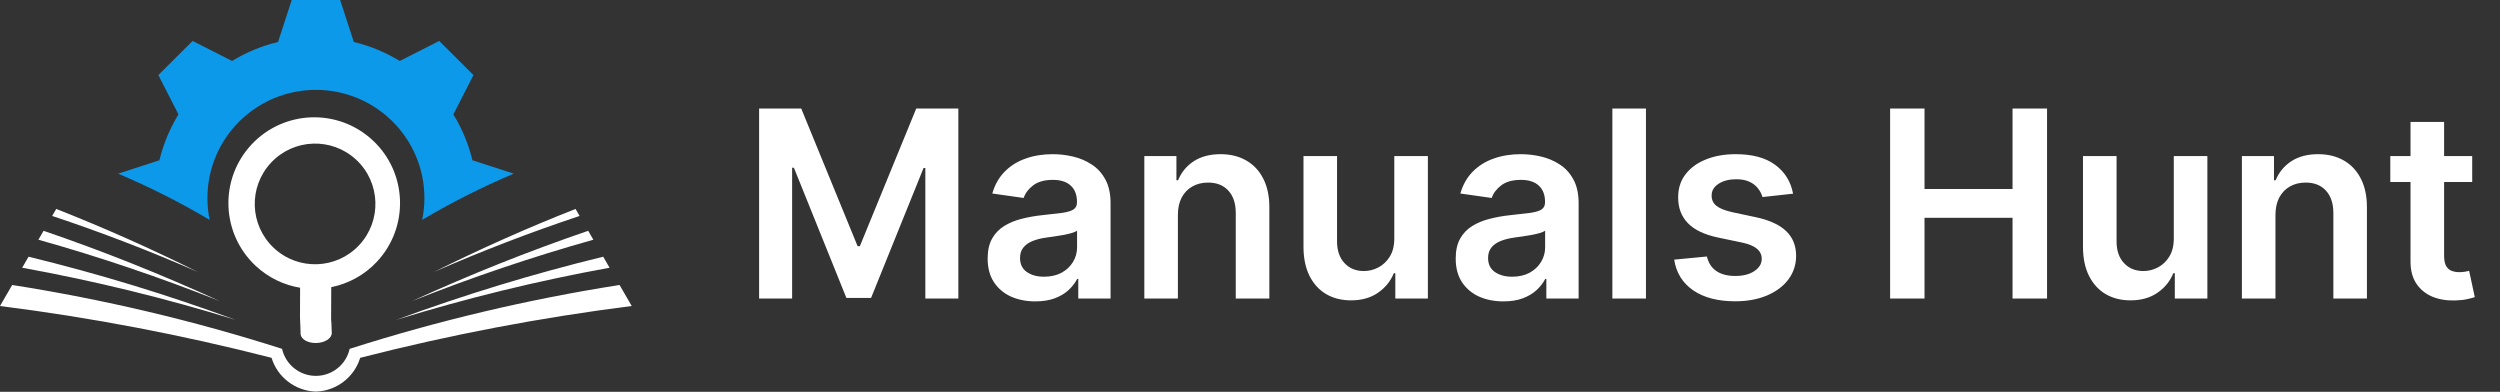 <svg width="134" height="21" viewBox="0 0 134 21" fill="none" xmlns="http://www.w3.org/2000/svg">
<rect x="0" y="0" width="134" height="21" fill="#333333" stroke="none"/>
<path d="M40.688 5.818H42.946L45.968 13.196H46.088L49.11 5.818H51.367V16H49.598V9.005H49.503L46.689 15.97H45.367L42.553 8.99H42.458V16H40.688V5.818ZM55.494 16.154C55.01 16.154 54.574 16.068 54.186 15.896C53.802 15.72 53.497 15.461 53.272 15.12C53.05 14.779 52.938 14.358 52.938 13.857C52.938 13.426 53.018 13.07 53.177 12.788C53.336 12.507 53.553 12.281 53.828 12.112C54.103 11.943 54.413 11.816 54.758 11.729C55.106 11.64 55.466 11.575 55.837 11.536C56.284 11.489 56.647 11.448 56.926 11.411C57.204 11.371 57.406 11.312 57.532 11.232C57.661 11.149 57.726 11.022 57.726 10.849V10.82C57.726 10.445 57.615 10.155 57.393 9.95C57.171 9.744 56.851 9.641 56.434 9.641C55.993 9.641 55.643 9.737 55.385 9.93C55.129 10.122 54.957 10.349 54.867 10.611L53.187 10.372C53.32 9.908 53.538 9.52 53.843 9.209C54.148 8.894 54.521 8.659 54.962 8.503C55.403 8.344 55.89 8.264 56.424 8.264C56.791 8.264 57.158 8.307 57.522 8.393C57.887 8.48 58.22 8.622 58.522 8.821C58.823 9.017 59.065 9.283 59.248 9.621C59.433 9.96 59.526 10.382 59.526 10.889V16H57.796V14.951H57.736C57.627 15.163 57.473 15.362 57.274 15.548C57.078 15.73 56.831 15.877 56.533 15.99C56.238 16.099 55.892 16.154 55.494 16.154ZM55.961 14.832C56.322 14.832 56.636 14.76 56.901 14.618C57.166 14.472 57.37 14.28 57.512 14.041C57.658 13.803 57.731 13.542 57.731 13.261V12.361C57.675 12.407 57.579 12.45 57.443 12.49C57.31 12.53 57.161 12.565 56.995 12.595C56.83 12.624 56.666 12.651 56.503 12.674C56.341 12.697 56.2 12.717 56.081 12.734C55.812 12.77 55.572 12.83 55.36 12.913C55.148 12.995 54.98 13.111 54.858 13.261C54.735 13.406 54.674 13.595 54.674 13.827C54.674 14.159 54.795 14.409 55.036 14.578C55.279 14.747 55.587 14.832 55.961 14.832ZM63.135 11.526V16H61.336V8.364H63.056V9.661H63.145C63.321 9.234 63.601 8.894 63.985 8.642C64.373 8.39 64.852 8.264 65.422 8.264C65.949 8.264 66.408 8.377 66.799 8.602C67.194 8.828 67.499 9.154 67.714 9.582C67.933 10.009 68.041 10.528 68.037 11.138V16H66.237V11.416C66.237 10.906 66.105 10.506 65.84 10.218C65.578 9.93 65.215 9.786 64.751 9.786C64.436 9.786 64.156 9.855 63.911 9.994C63.669 10.13 63.478 10.327 63.339 10.586C63.203 10.845 63.135 11.158 63.135 11.526ZM74.734 12.788V8.364H76.534V16H74.789V14.643H74.709C74.537 15.07 74.253 15.42 73.859 15.692C73.468 15.963 72.986 16.099 72.412 16.099C71.912 16.099 71.469 15.988 71.085 15.766C70.704 15.541 70.405 15.214 70.19 14.787C69.975 14.356 69.867 13.836 69.867 13.226V8.364H71.666V12.947C71.666 13.431 71.799 13.816 72.064 14.101C72.329 14.386 72.677 14.528 73.108 14.528C73.373 14.528 73.63 14.464 73.879 14.335C74.127 14.205 74.331 14.013 74.49 13.758C74.653 13.499 74.734 13.176 74.734 12.788ZM80.582 16.154C80.098 16.154 79.662 16.068 79.274 15.896C78.89 15.72 78.585 15.461 78.359 15.12C78.137 14.779 78.026 14.358 78.026 13.857C78.026 13.426 78.106 13.07 78.265 12.788C78.424 12.507 78.641 12.281 78.916 12.112C79.191 11.943 79.501 11.816 79.846 11.729C80.194 11.64 80.554 11.575 80.925 11.536C81.372 11.489 81.735 11.448 82.014 11.411C82.292 11.371 82.494 11.312 82.62 11.232C82.749 11.149 82.814 11.022 82.814 10.849V10.82C82.814 10.445 82.703 10.155 82.481 9.95C82.259 9.744 81.939 9.641 81.521 9.641C81.081 9.641 80.731 9.737 80.472 9.93C80.217 10.122 80.045 10.349 79.955 10.611L78.275 10.372C78.408 9.908 78.626 9.52 78.931 9.209C79.236 8.894 79.609 8.659 80.05 8.503C80.491 8.344 80.978 8.264 81.511 8.264C81.879 8.264 82.246 8.307 82.61 8.393C82.975 8.48 83.308 8.622 83.609 8.821C83.911 9.017 84.153 9.283 84.335 9.621C84.521 9.96 84.614 10.382 84.614 10.889V16H82.884V14.951H82.824C82.715 15.163 82.561 15.362 82.362 15.548C82.166 15.73 81.919 15.877 81.621 15.99C81.326 16.099 80.98 16.154 80.582 16.154ZM81.049 14.832C81.41 14.832 81.724 14.76 81.989 14.618C82.254 14.472 82.458 14.28 82.6 14.041C82.746 13.803 82.819 13.542 82.819 13.261V12.361C82.763 12.407 82.667 12.45 82.531 12.49C82.398 12.53 82.249 12.565 82.083 12.595C81.918 12.624 81.754 12.651 81.591 12.674C81.429 12.697 81.288 12.717 81.168 12.734C80.9 12.77 80.66 12.83 80.448 12.913C80.236 12.995 80.068 13.111 79.945 13.261C79.823 13.406 79.761 13.595 79.761 13.827C79.761 14.159 79.882 14.409 80.124 14.578C80.366 14.747 80.675 14.832 81.049 14.832ZM88.223 5.818V16H86.423V5.818H88.223ZM96.109 10.382L94.469 10.561C94.422 10.395 94.341 10.24 94.225 10.094C94.112 9.948 93.96 9.83 93.768 9.741C93.576 9.651 93.34 9.607 93.062 9.607C92.687 9.607 92.372 9.688 92.117 9.85C91.865 10.012 91.741 10.223 91.744 10.482C91.741 10.704 91.822 10.884 91.988 11.023C92.157 11.163 92.435 11.277 92.823 11.367L94.126 11.645C94.848 11.801 95.385 12.048 95.737 12.386C96.091 12.724 96.27 13.166 96.273 13.713C96.27 14.194 96.129 14.618 95.851 14.986C95.576 15.35 95.193 15.635 94.702 15.841C94.212 16.046 93.648 16.149 93.012 16.149C92.077 16.149 91.325 15.954 90.755 15.562C90.185 15.168 89.845 14.62 89.736 13.917L91.491 13.748C91.57 14.093 91.739 14.353 91.998 14.528C92.256 14.704 92.593 14.792 93.007 14.792C93.435 14.792 93.778 14.704 94.036 14.528C94.298 14.353 94.429 14.136 94.429 13.877C94.429 13.658 94.344 13.478 94.175 13.335C94.01 13.193 93.751 13.083 93.4 13.007L92.097 12.734C91.365 12.581 90.823 12.324 90.472 11.963C90.12 11.598 89.946 11.138 89.95 10.581C89.946 10.11 90.074 9.703 90.332 9.358C90.594 9.01 90.957 8.741 91.421 8.553C91.888 8.36 92.427 8.264 93.037 8.264C93.932 8.264 94.636 8.455 95.15 8.836C95.667 9.217 95.987 9.732 96.109 10.382ZM101.31 16V5.818H103.154V10.129H107.872V5.818H109.722V16H107.872V11.675H103.154V16H101.31ZM116.515 12.788V8.364H118.315V16H116.57V14.643H116.49C116.318 15.07 116.035 15.42 115.64 15.692C115.249 15.963 114.767 16.099 114.193 16.099C113.693 16.099 113.251 15.988 112.866 15.766C112.485 15.541 112.187 15.214 111.971 14.787C111.756 14.356 111.648 13.836 111.648 13.226V8.364H113.448V12.947C113.448 13.431 113.58 13.816 113.845 14.101C114.111 14.386 114.459 14.528 114.89 14.528C115.155 14.528 115.412 14.464 115.66 14.335C115.909 14.205 116.113 14.013 116.272 13.758C116.434 13.499 116.515 13.176 116.515 12.788ZM121.965 11.526V16H120.166V8.364H121.886V9.661H121.975C122.151 9.234 122.431 8.894 122.815 8.642C123.203 8.39 123.682 8.264 124.252 8.264C124.779 8.264 125.238 8.377 125.629 8.602C126.024 8.828 126.329 9.154 126.544 9.582C126.763 10.009 126.871 10.528 126.867 11.138V16H125.068V11.416C125.068 10.906 124.935 10.506 124.67 10.218C124.408 9.93 124.045 9.786 123.581 9.786C123.266 9.786 122.986 9.855 122.741 9.994C122.499 10.13 122.308 10.327 122.169 10.586C122.033 10.845 121.965 11.158 121.965 11.526ZM132.51 8.364V9.756H128.12V8.364H132.51ZM129.204 6.534H131.004V13.703C131.004 13.945 131.04 14.131 131.113 14.26C131.189 14.386 131.289 14.472 131.411 14.518C131.534 14.565 131.67 14.588 131.819 14.588C131.932 14.588 132.034 14.58 132.127 14.563C132.223 14.547 132.296 14.532 132.346 14.518L132.649 15.925C132.553 15.959 132.416 15.995 132.237 16.035C132.061 16.075 131.846 16.098 131.59 16.104C131.14 16.118 130.734 16.05 130.372 15.901C130.011 15.748 129.724 15.513 129.512 15.195C129.303 14.876 129.201 14.479 129.204 14.001V6.534Z" fill="white"/>
<path fill-rule="evenodd" clip-rule="evenodd" d="M18.961 2.249C19.844 2.462 20.674 2.809 21.428 3.268L22.386 2.782L23.542 2.194L24.459 3.109L25.377 4.024L24.788 5.177L24.3 6.132C24.761 6.884 25.109 7.711 25.322 8.591L26.344 8.922L27.535 9.308C25.844 10.023 24.205 10.85 22.629 11.785C22.707 11.407 22.748 11.016 22.748 10.616C22.748 7.414 20.144 4.818 16.933 4.817C13.722 4.817 11.119 7.413 11.118 10.616C11.118 11.017 11.159 11.407 11.236 11.785C9.66 10.851 8.021 10.023 6.33 9.308L7.521 8.922L8.544 8.591C8.757 7.711 9.105 6.884 9.566 6.132L9.078 5.177L8.488 4.024L9.406 3.109L10.324 2.194L11.48 2.782L12.438 3.268C13.191 2.809 14.021 2.461 14.904 2.249L15.236 1.23L15.637 0H18.231L18.632 1.23L18.964 2.249H18.961Z" fill="#0D99EA"/>
<path fill-rule="evenodd" clip-rule="evenodd" d="M2.336 12.371C5.535 13.465 8.685 14.723 11.772 16.136C8.579 14.867 5.336 13.769 2.059 12.849L2.336 12.371ZM3.014 11.199C5.585 12.211 8.12 13.34 10.609 14.58C8.038 13.454 5.43 12.451 2.797 11.575L3.014 11.199ZM31.527 12.371C28.328 13.465 25.178 14.723 22.091 16.136C25.284 14.867 28.527 13.769 31.804 12.849L31.527 12.371ZM30.849 11.199C28.278 12.211 25.743 13.34 23.254 14.58C25.825 13.454 28.433 12.451 31.066 11.575L30.849 11.199ZM32.332 13.76C28.566 14.677 24.861 15.807 21.236 17.145C24.992 15.985 28.811 15.052 32.673 14.35L32.332 13.76ZM1.531 13.76C5.297 14.677 9.001 15.807 12.626 17.145C8.87 15.985 5.051 15.052 1.189 14.35L1.531 13.76ZM16.931 20.989C15.835 20.955 14.878 20.23 14.555 19.179C9.766 17.95 4.905 17.022 0 16.402L0.653 15.275C5.556 16.045 10.392 17.189 15.119 18.698C15.308 19.545 16.061 20.147 16.931 20.147C17.8 20.147 18.554 19.544 18.742 18.698C23.47 17.189 28.305 16.045 33.208 15.275L33.861 16.402C28.956 17.022 24.095 17.95 19.306 19.179C18.983 20.23 18.026 20.955 16.931 20.989Z" fill="white"/>
<path d="M17.782 17.843L17.768 17.43L17.765 17.36L17.764 17.313L17.748 17.146L17.748 16.956L17.755 15.392C18.661 15.209 19.523 14.756 20.203 14.028C21.937 12.173 21.84 9.262 19.984 7.527C18.128 5.792 15.217 5.891 13.482 7.746C11.748 9.602 11.846 12.512 13.701 14.247C14.389 14.89 15.222 15.28 16.086 15.423L16.08 17.012L16.097 17.417L16.099 17.457L16.106 17.678L16.113 17.899C16.123 18.183 16.505 18.4 16.965 18.385C17.426 18.369 17.791 18.127 17.782 17.843L17.782 17.843ZM14.68 13.293C13.375 12.073 13.306 10.027 14.526 8.722C15.746 7.417 17.792 7.348 19.097 8.567C20.402 9.787 20.471 11.834 19.251 13.139C18.031 14.444 15.985 14.513 14.68 13.293L14.68 13.293Z" fill="white"/>
</svg>
